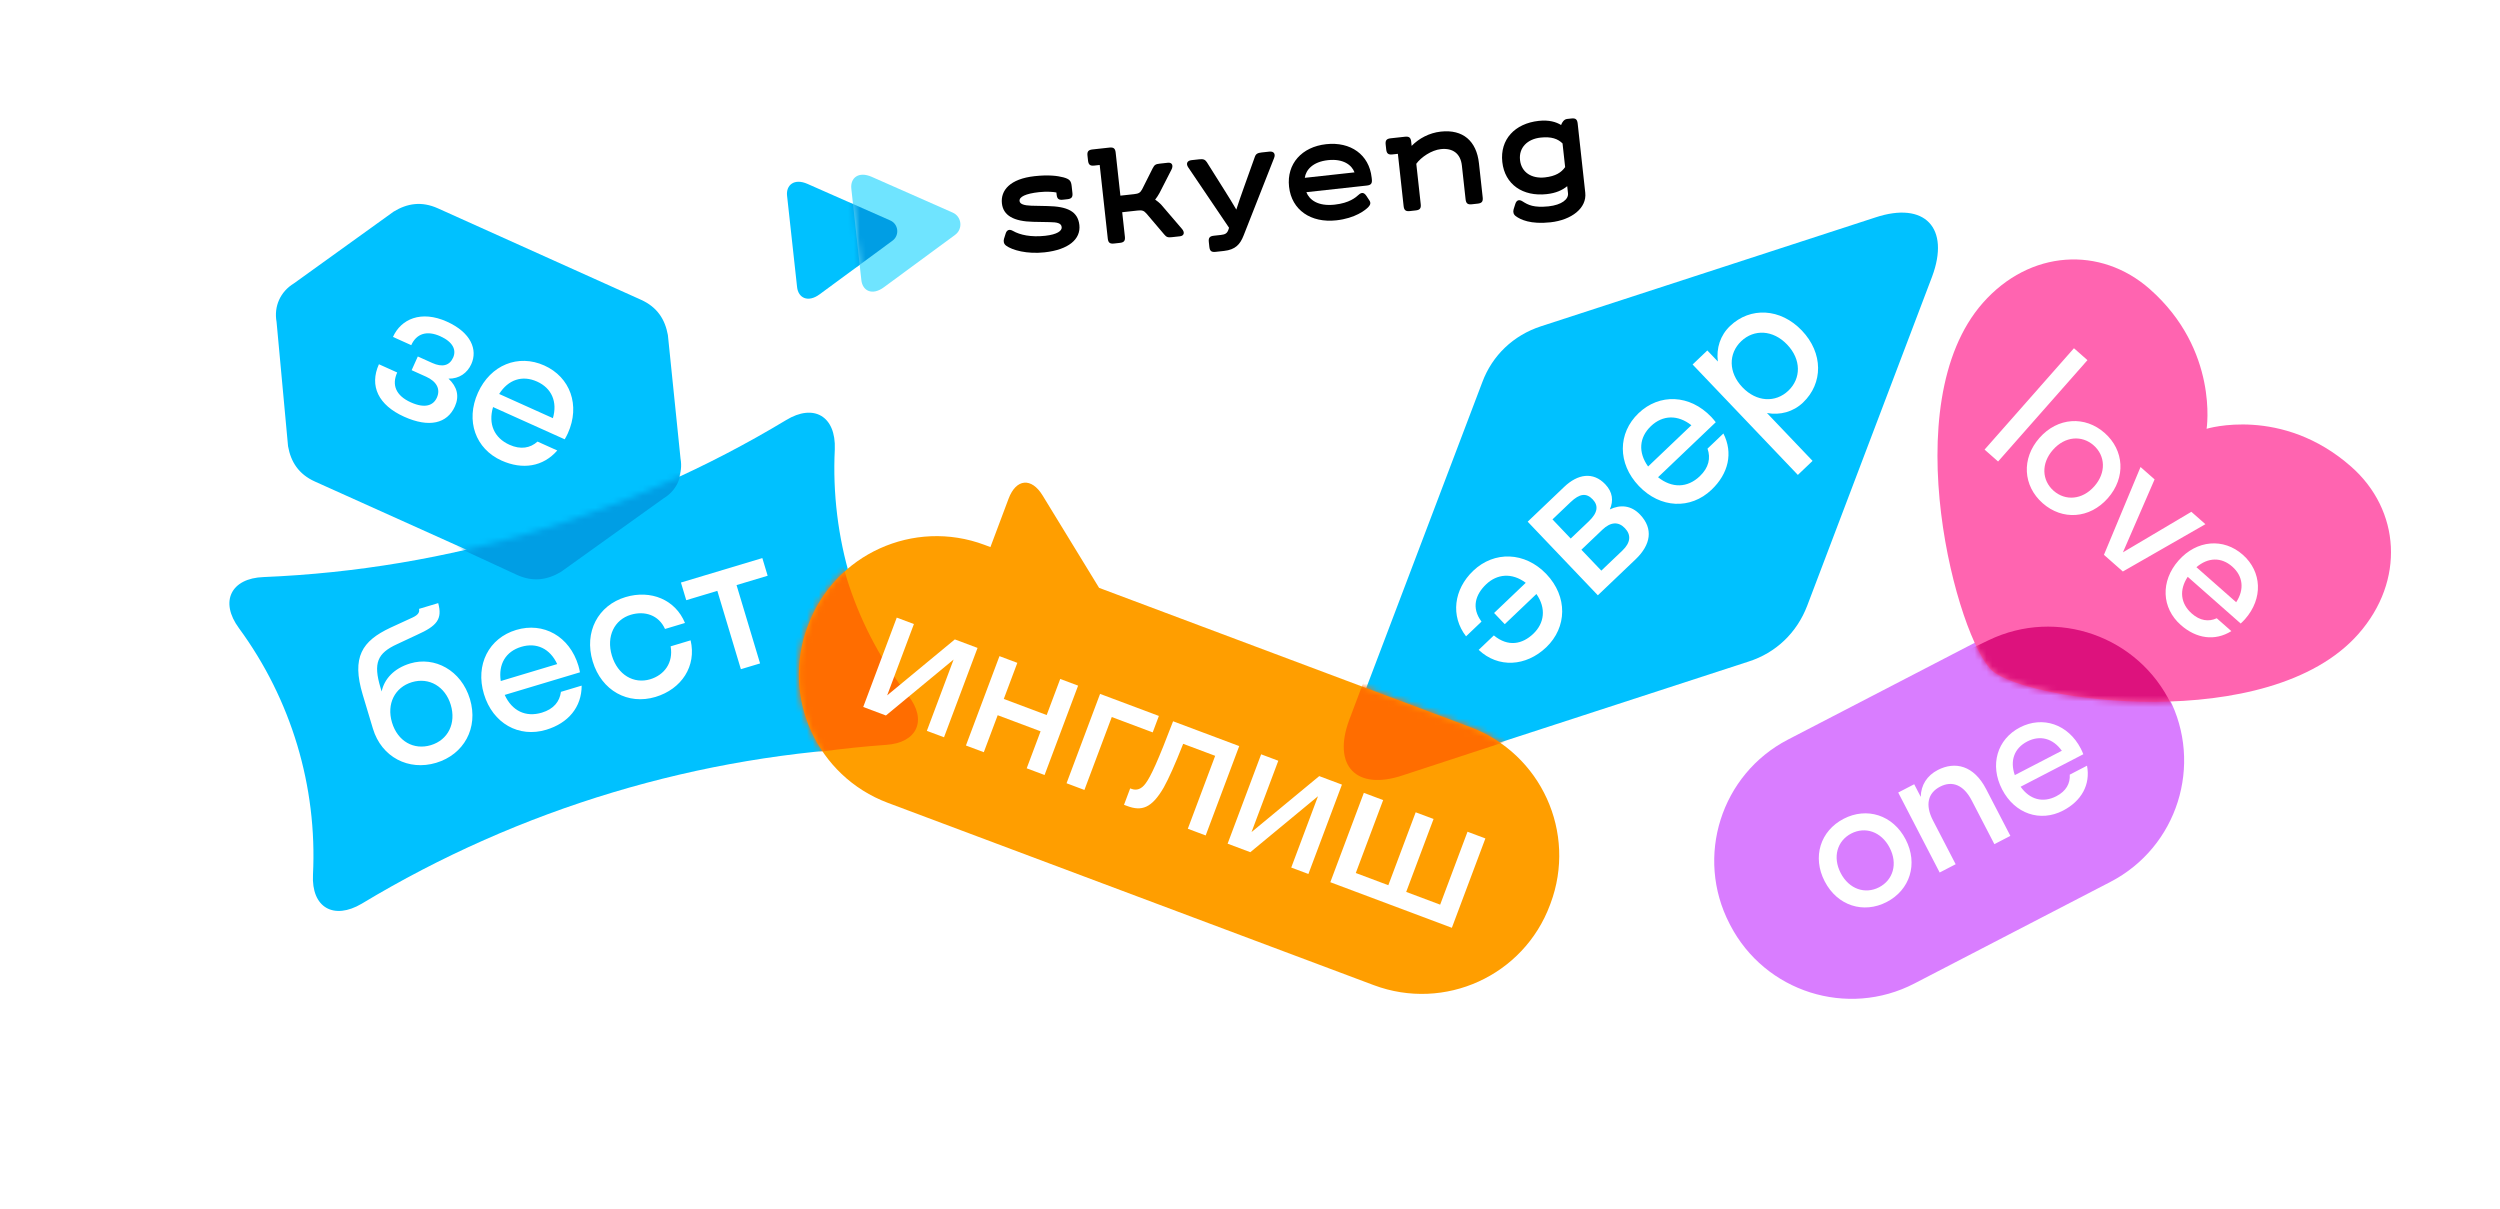 <?xml version="1.0" encoding="UTF-8"?> <svg xmlns="http://www.w3.org/2000/svg" width="426" height="206" viewBox="0 0 426 206" fill="none"><rect x="112" y="19.203" width="176.141" height="49.47" rx="24.735" transform="rotate(-6.259 112 19.203)" fill="white"></rect><path d="M139.661 50.153C137.667 51.62 136.025 50.76 135.824 48.932C135.611 46.986 134.97 41.146 134.97 41.146C134.97 41.146 134.33 35.306 134.116 33.36C133.916 31.532 135.332 30.336 137.597 31.336C141.124 32.893 151.702 37.565 151.702 37.565C153.109 38.187 153.319 40.102 152.081 41.014C152.081 41.014 142.766 47.869 139.661 50.153Z" fill="#00C1FF"></path><path d="M150.61 48.953C148.616 50.419 146.974 49.559 146.774 47.731C146.56 45.785 145.92 39.945 145.92 39.945C145.92 39.945 145.279 34.105 145.066 32.159C144.865 30.331 146.281 29.135 148.546 30.135C151.995 31.658 162.342 36.228 162.342 36.228C163.887 36.91 164.117 39.014 162.757 40.014C162.756 40.014 153.647 46.718 150.61 48.953Z" fill="#6FE4FF"></path><mask id="mask0_27104_3427" style="mask-type:alpha" maskUnits="userSpaceOnUse" x="145" y="29" width="19" height="21"><path d="M150.61 48.953C148.617 50.419 146.974 49.559 146.774 47.731C146.56 45.785 145.92 39.945 145.92 39.945C145.92 39.945 145.28 34.105 145.066 32.159C144.866 30.331 146.281 29.135 148.547 30.135C151.995 31.658 162.342 36.228 162.342 36.228C163.887 36.91 164.118 39.014 162.758 40.014C162.757 40.014 153.647 46.718 150.61 48.953Z" fill="#6FE4FF"></path></mask><g mask="url(#mask0_27104_3427)"><g filter="url(#filter0_f_27104_3427)"><path d="M139.661 50.153C137.667 51.62 136.025 50.76 135.825 48.932C135.611 46.985 134.971 41.146 134.971 41.146C134.971 41.146 134.33 35.306 134.117 33.36C133.916 31.532 135.332 30.336 137.597 31.336C141.124 32.893 151.703 37.565 151.703 37.565C153.109 38.187 153.319 40.102 152.081 41.013C152.081 41.014 142.766 47.869 139.661 50.153Z" fill="#009EE4"></path></g></g><path d="M171.082 40.694L171.365 39.795C171.553 39.188 171.989 38.987 172.614 39.352C173.808 40.038 175.684 40.445 178.098 40.18C180.159 39.954 180.981 39.328 180.912 38.697C180.834 37.991 180.083 37.869 178.86 37.85L176.081 37.799C172.741 37.732 170.952 36.728 170.725 34.661C170.482 32.442 172.098 30.478 176.296 30.018C178.633 29.762 180.181 29.949 181.202 30.22C182.33 30.529 182.519 30.866 182.616 31.749L182.741 32.883C182.818 33.59 182.594 33.869 181.89 33.947L181.112 34.032C180.408 34.109 180.128 33.885 180.051 33.178L180.009 32.8C179.54 32.698 178.385 32.596 177.052 32.742C174.74 32.995 173.655 33.548 173.733 34.254C173.791 34.783 174.502 35.011 175.753 35.053L178.482 35.111C181.822 35.178 183.664 35.972 183.924 38.342C184.19 40.762 182.071 42.552 177.999 42.999C175.007 43.327 172.489 42.633 171.437 41.855C171.05 41.566 170.953 41.142 171.082 40.694Z" fill="black"></path><path d="M201.059 40.264L199.677 40.416C198.999 40.49 198.761 40.414 198.379 39.946L195.342 36.374C194.907 35.886 194.616 35.79 193.837 35.876L191.224 36.162L191.68 40.323C191.757 41.029 191.534 41.309 190.83 41.386L189.824 41.497C189.12 41.574 188.841 41.349 188.763 40.643L187.389 28.112L186.459 28.214C185.755 28.291 185.476 28.066 185.399 27.36L185.307 26.528C185.23 25.822 185.454 25.542 186.158 25.465L189.049 25.148C189.753 25.071 190.032 25.295 190.109 26.002L190.914 33.339L193.252 33.083C194.031 32.998 194.294 32.842 194.612 32.27L196.429 28.652C196.723 28.084 196.938 27.958 197.617 27.884L198.999 27.732C199.754 27.649 199.971 28.238 199.612 28.915L197.58 32.889C197.367 33.27 197.107 33.681 196.839 34.017C197.168 34.236 197.642 34.617 197.846 34.85L201.405 39.002C201.898 39.561 201.814 40.182 201.059 40.264Z" fill="black"></path><path d="M206.073 42.063L205.982 41.231C205.904 40.525 206.128 40.245 206.832 40.168L208.039 40.035C208.767 39.955 209.103 39.766 209.316 39.156L209.431 38.812L202.478 28.525C202.054 27.908 202.274 27.373 203.029 27.29L204.336 27.147C205.014 27.072 205.33 27.165 205.634 27.617L208.592 32.319C209.269 33.393 210.041 34.636 210.668 35.715C211.049 34.55 211.489 33.227 211.92 32.056L213.828 26.718C214.001 26.215 214.314 26.052 214.993 25.978L216.3 25.835C217.054 25.752 217.386 26.226 217.106 26.92L211.914 40.122C211.317 41.642 210.526 42.545 208.565 42.76L207.133 42.917C206.429 42.993 206.15 42.769 206.073 42.063Z" fill="black"></path><path d="M233.729 30.251L233.762 30.554C233.84 31.26 233.616 31.54 232.912 31.617L222.605 32.747C223.104 34.045 224.577 35.185 227.418 34.873C229.957 34.595 231.022 33.636 231.508 33.199C232.039 32.708 232.457 32.814 232.823 33.361L233.341 34.146C233.614 34.55 233.525 34.892 233.183 35.261C232.682 35.8 230.927 37.193 227.71 37.546C223.386 38.02 220.091 35.804 219.654 31.82C219.225 27.911 221.834 25.023 225.981 24.568C230.13 24.113 233.3 26.342 233.729 30.251ZM222.337 30.301L230.809 29.372C230.338 28.097 228.87 27.008 226.281 27.291C223.692 27.575 222.52 28.954 222.337 30.301Z" fill="black"></path><path d="M252.012 27.811L252.651 33.636C252.729 34.342 252.505 34.622 251.801 34.699L250.795 34.81C250.091 34.887 249.812 34.662 249.735 33.956L249.104 28.207C248.88 26.164 247.551 25.187 245.515 25.41C243.932 25.584 242.154 26.774 241.337 27.909L242.092 34.793C242.169 35.499 241.946 35.779 241.242 35.856L240.236 35.967C239.532 36.044 239.253 35.819 239.176 35.113L238.199 26.212L237.27 26.314C236.566 26.392 236.286 26.167 236.209 25.461L236.118 24.629C236.04 23.923 236.264 23.643 236.968 23.566L239.406 23.299C240.11 23.221 240.39 23.446 240.467 24.152L240.544 24.858C241.78 23.6 243.532 22.642 245.518 22.424C249.29 22.011 251.597 24.029 252.012 27.811Z" fill="black"></path><path d="M268.835 21.042L270.129 32.843C270.416 35.465 267.789 37.489 264.195 37.883C260.801 38.255 259.082 37.423 258.278 36.823C257.89 36.534 257.792 36.11 257.921 35.663L258.204 34.764C258.412 34.103 258.849 33.927 259.452 34.321C260.409 34.93 261.328 35.416 263.869 35.163C266.131 34.915 267.297 33.946 267.187 32.937L267.054 31.726C266.212 32.405 265.147 32.905 263.564 33.079C259.492 33.525 256.413 31.439 255.993 27.606C255.572 23.773 258.122 21.044 262.195 20.597C263.954 20.404 265.166 20.782 266.012 21.301C266.166 20.851 266.516 20.327 267.019 20.272L267.773 20.189C268.478 20.111 268.757 20.336 268.835 21.042ZM266.699 28.473L266.256 24.439C265.458 23.658 264.37 23.242 262.509 23.446C260.272 23.692 258.779 25.157 259.012 27.275C259.244 29.394 261.016 30.474 263.253 30.229C265.088 30.027 266.061 29.385 266.699 28.473Z" fill="black"></path><path d="M53.667 82.056L88.26 97.63C91.052 98.887 93.495 98.482 95.807 97.075L113.155 84.38C115.345 83.047 116.416 80.668 115.962 78.145L113.807 57.092C113.322 54.429 112.01 52.334 109.218 51.077L74.625 35.504C71.833 34.247 69.391 34.651 67.078 36.059L50.084 48.288C47.773 49.691 46.645 52.197 47.126 54.858L49.084 76.04C49.561 78.699 50.876 80.8 53.667 82.056Z" fill="#00C1FF"></path><path d="M71.195 60.743L73.656 61.851C75.369 62.622 76.595 62.312 77.212 60.941C77.801 59.633 77.18 58.267 75.031 57.299C72.757 56.276 70.975 56.822 70.077 58.816L66.962 57.413C68.336 54.361 71.76 52.83 76.153 54.807C80.296 56.672 81.409 59.609 80.315 62.039C79.628 63.565 78.246 64.554 76.425 64.521C77.903 65.898 78.305 67.502 77.519 69.247C76.201 72.175 73.128 72.927 68.86 71.006C64.499 69.042 62.898 65.774 64.567 62.067L67.682 63.47C66.729 65.588 67.445 67.409 69.999 68.559C72.429 69.653 73.843 69.091 74.446 67.751C75.106 66.287 74.38 64.986 72.604 64.187L70.143 63.079L71.195 60.743ZM96.227 74.859L84.016 69.362C83.17 72.24 84.199 74.614 86.816 75.792C88.716 76.647 90.34 76.367 91.594 75.246L94.959 76.761C92.549 79.534 89.039 80.09 85.457 78.477C81.033 76.486 79.294 71.694 81.44 66.928C83.586 62.162 88.326 60.288 92.749 62.279C97.172 64.27 98.912 69.062 96.766 73.828C96.598 74.202 96.412 74.53 96.227 74.859ZM91.515 65.02C88.992 63.884 86.609 64.685 85.057 67.133L94.215 71.256C95.019 68.471 94.007 66.142 91.515 65.02Z" fill="white"></path><path d="M133.946 71.589C106.99 87.835 76.365 97.034 44.92 98.331C39.37 98.524 37.373 102.504 40.722 107.047C49.633 119.193 54.076 133.983 53.333 149.03C53.041 154.665 56.877 156.807 61.638 153.99C88.594 137.745 119.219 128.546 150.664 127.249C156.214 127.055 158.211 123.075 154.862 118.533C145.951 106.386 141.508 91.596 142.251 76.55C142.464 70.938 138.683 68.693 133.946 71.589Z" fill="#00C1FF"></path><mask id="mask1_27104_3427" style="mask-type:alpha" maskUnits="userSpaceOnUse" x="39" y="70" width="118" height="86"><path d="M133.948 71.59C106.993 87.835 76.368 97.034 44.922 98.331C39.372 98.524 37.376 102.505 40.724 107.047C49.636 119.194 54.078 133.983 53.335 149.03C53.043 154.666 56.879 156.808 61.641 153.99C88.596 137.745 119.221 128.546 150.667 127.249C156.217 127.056 158.213 123.075 154.864 118.533C145.953 106.386 141.511 91.597 142.254 76.55C142.466 70.938 138.686 68.693 133.948 71.59Z" fill="#40E687"></path></mask><g mask="url(#mask1_27104_3427)"><g filter="url(#filter1_f_27104_3427)"><path d="M53.591 82.01L88.025 97.933C90.804 99.218 93.25 98.838 95.577 97.453L113.052 84.935C115.256 83.624 116.351 81.256 115.921 78.728L113.98 57.654C113.521 54.987 112.231 52.879 109.452 51.594L75.018 35.672C72.239 34.386 69.792 34.767 67.465 36.151L50.348 48.207C48.023 49.587 46.87 52.082 47.324 54.747L49.069 75.948C49.518 78.611 50.812 80.725 53.591 82.01Z" fill="#009EE4"></path></g></g><path d="M69.909 113.047C74.031 111.808 78.597 114.182 80.081 119.123C81.565 124.063 79.03 128.57 74.319 129.985C69.64 131.39 65.01 129.036 63.545 124.161L61.806 118.37C59.88 111.957 61.701 109.234 66.514 106.968L70.305 105.223C71.401 104.715 71.503 104.221 71.398 103.753L74.67 102.771C75.42 105.506 74.445 106.655 71.082 108.164L67.673 109.759C64.287 111.311 63.577 112.987 64.845 117.207L65.032 117.829C65.473 115.735 67.095 113.892 69.909 113.047ZM73.415 126.975C76.359 126.09 77.752 123.246 76.809 120.106C75.875 116.997 73.136 115.359 70.191 116.243C67.28 117.118 65.844 119.939 66.797 123.113C67.76 126.319 70.503 127.849 73.415 126.975ZM98.828 114.562L86.002 118.414C87.25 121.143 89.583 122.261 92.332 121.435C94.327 120.836 95.371 119.559 95.583 117.891L99.116 116.829C99.114 120.504 96.828 123.224 93.066 124.354C88.42 125.749 83.966 123.271 82.462 118.265C80.958 113.259 83.309 108.736 87.955 107.341C92.601 105.945 97.055 108.424 98.559 113.43C98.677 113.822 98.752 114.192 98.828 114.562ZM88.82 110.22C86.17 111.016 84.895 113.182 85.328 116.049L94.946 113.159C93.728 110.529 91.438 109.434 88.82 110.22ZM113.317 107.177C112.243 104.789 109.845 104.047 107.489 104.755C104.708 105.59 103.272 108.411 104.265 111.716C105.258 115.02 108.01 116.583 110.791 115.748C113.179 115.031 114.766 112.949 114.277 110.135L117.68 109.113C118.715 113.51 116.145 117.421 111.695 118.758C107.017 120.163 102.497 117.704 100.993 112.698C99.49 107.693 101.906 103.15 106.585 101.745C110.904 100.448 115.099 102.184 116.72 106.155L113.317 107.177ZM129.517 113.048L126.245 114.031L122.235 100.682L116.935 102.274L116.031 99.264L129.903 95.097L130.807 98.107L125.507 99.699L129.517 113.048Z" fill="white"></path><path d="M252.584 65.127L231.315 121.174C228.2 129.503 232.55 134.066 240.951 131.285L297.955 112.731C302.597 111.255 306.194 107.827 307.952 103.203L329.222 47.155C332.337 38.827 327.987 34.264 319.586 37.045L262.582 55.599C257.879 57.133 254.282 60.561 252.584 65.127Z" fill="#00C1FF"></path><path d="M252.449 105.921L249.815 108.432C247.152 104.985 247.703 100.438 251.039 97.258C254.602 93.862 259.845 93.988 263.504 97.827C267.162 101.666 267.036 106.909 263.474 110.304C260.037 113.58 255.298 113.883 251.966 110.739L254.55 108.276C257.002 110.296 259.417 109.766 261.274 107.996C263.156 106.203 263.511 103.662 261.804 101.218L256.41 106.359L254.593 104.453L259.987 99.311C257.627 97.539 255.096 97.797 253.239 99.566C251.408 101.312 250.692 103.574 252.449 105.921ZM272.274 101.439L260.317 88.894L266.54 82.964C268.848 80.764 271.457 80.336 273.537 82.519C274.804 83.849 274.965 85.323 274.317 86.803C276.127 85.94 277.962 86.106 279.468 87.687C281.764 90.096 281.306 92.83 278.696 95.317L272.274 101.439ZM267.629 85.564L264.543 88.505L267.652 91.767L270.738 88.826C272.293 87.343 272.396 86.144 271.391 85.091C270.315 83.962 269.185 84.082 267.629 85.564ZM273.057 90.254L269.469 93.674L272.865 97.236L276.453 93.817C277.858 92.478 277.987 91.157 276.887 90.003C275.787 88.849 274.462 88.915 273.057 90.254ZM292.366 71.947L282.531 81.32C284.913 83.216 287.537 83.157 289.645 81.148C291.175 79.689 291.533 78.055 290.959 76.448L293.668 73.866C295.354 77.191 294.534 80.702 291.649 83.451C288.086 86.847 282.918 86.649 279.259 82.811C275.601 78.972 275.652 73.801 279.214 70.405C282.777 67.01 287.945 67.207 291.603 71.046C291.89 71.347 292.128 71.647 292.366 71.947ZM281.318 72.613C279.286 74.55 279.127 77.096 280.835 79.49L288.211 72.46C285.901 70.639 283.326 70.7 281.318 72.613ZM308.863 78.535L306.355 80.927L288.42 62.11L290.929 59.718L292.723 61.6C292.434 59.338 293.124 57.148 294.805 55.546C298.242 52.27 303.385 52.492 307.044 56.33C310.702 60.169 310.676 65.316 307.239 68.592C305.558 70.195 303.338 70.778 301.092 70.381L308.863 78.535ZM304.738 66.571C306.921 64.491 306.95 61.255 304.535 58.721C302.119 56.187 298.887 56.061 296.704 58.141C294.521 60.221 294.492 63.457 296.907 65.991C299.323 68.525 302.555 68.651 304.738 66.571Z" fill="white"></path><path d="M234.089 167.868L151.285 136.804C139.211 132.274 133.092 118.809 137.622 106.735L137.705 106.514C142.235 94.439 155.7 88.321 167.774 92.85L168.768 93.223L171.861 84.978C173.146 81.554 175.755 81.315 177.655 84.421L187.284 100.17L250.541 123.901C262.615 128.431 268.733 141.896 264.204 153.97L264.121 154.191C259.628 166.279 246.163 172.398 234.089 167.868Z" fill="#FF9E00"></path><mask id="mask2_27104_3427" style="mask-type:alpha" maskUnits="userSpaceOnUse" x="136" y="82" width="130" height="88"><path d="M234.088 167.868L151.284 136.804C139.21 132.274 133.092 118.809 137.622 106.734L137.705 106.513C142.234 94.439 155.7 88.32 167.774 92.85L168.767 93.223L171.861 84.977C173.145 81.554 175.754 81.315 177.654 84.421L187.283 100.169L250.541 123.901C262.615 128.43 268.733 141.896 264.203 153.97L264.12 154.191C259.627 166.279 246.162 172.398 234.088 167.868Z" fill="#FCDE00"></path></mask><g mask="url(#mask2_27104_3427)"><g filter="url(#filter2_f_27104_3427)"><path d="M249.769 70.022L229.912 122.665C227.004 130.487 231.095 134.762 238.974 132.136L292.441 114.616C296.795 113.221 300.164 109.997 301.806 105.654L321.664 53.011C324.571 45.189 320.48 40.914 312.601 43.54L259.135 61.06C254.723 62.51 251.354 65.734 249.769 70.022Z" fill="#FF6D00"></path></g></g><mask id="mask3_27104_3427" style="mask-type:alpha" maskUnits="userSpaceOnUse" x="136" y="82" width="130" height="88"><path d="M234.087 167.868L151.283 136.804C139.209 132.274 133.091 118.809 137.621 106.734L137.704 106.513C142.233 94.439 155.699 88.32 167.773 92.85L168.766 93.223L171.86 84.977C173.144 81.554 175.753 81.315 177.653 84.421L187.282 100.169L250.54 123.901C262.614 128.43 268.732 141.896 264.202 153.97L264.119 154.191C259.626 166.279 246.161 172.398 234.087 167.868Z" fill="#FCDE00"></path></mask><g mask="url(#mask3_27104_3427)"><g filter="url(#filter3_f_27104_3427)"><path d="M133.451 74.442C108.274 90.698 79.397 100.356 49.506 102.517C44.23 102.864 42.447 106.712 45.768 110.936C54.608 122.234 59.272 136.18 59.008 150.523C58.896 155.895 62.61 157.821 67.059 154.999C92.236 138.743 121.113 129.085 151.003 126.924C156.28 126.576 158.063 122.729 154.742 118.504C145.902 107.206 141.238 93.261 141.502 78.918C141.539 73.57 137.875 71.545 133.451 74.442Z" fill="#FF6D00"></path></g></g><path d="M160.86 125.633L157.936 124.537L162.495 112.384L150.962 121.92L147.094 120.469L152.807 105.24L155.731 106.337L151.172 118.49L162.705 108.954L166.573 110.405L160.86 125.633ZM167.64 128.177L164.595 127.034L170.308 111.806L173.353 112.949L171.045 119.101L178.355 121.843L180.663 115.691L183.709 116.833L177.996 132.062L174.95 130.919L177.315 124.615L170.006 121.872L167.64 128.177ZM184.784 134.609L181.739 133.466L187.452 118.238L197.472 121.997L196.421 124.799L189.446 122.182L184.784 134.609ZM205.45 142.361L202.404 141.219L207.066 128.792L201.614 126.747C200.216 130.288 199.161 132.637 198.301 134.19C196.233 137.757 194.516 138.259 192.079 137.345L191.531 137.14L192.582 134.338L192.826 134.429C193.648 134.737 194.501 134.502 195.24 133.458C196.096 132.286 197.292 129.747 199.894 122.905L211.163 127.133L205.45 142.361ZM222.952 148.927L220.028 147.831L224.587 135.678L213.054 145.214L209.186 143.763L214.899 128.534L217.822 129.631L213.263 141.784L224.797 132.248L228.665 133.699L222.952 148.927ZM235.689 136.334L231.027 148.76L236.57 150.84L241.232 138.414L244.278 139.556L239.616 151.983L245.403 154.154L250.064 141.727L253.11 142.87L247.397 158.098L226.686 150.328L232.399 135.1L235.689 136.334Z" fill="white"></path><path d="M359.612 150.277L326.213 167.589C314.8 173.505 300.743 169.04 294.822 157.618L294.722 157.424C288.801 146.002 293.256 131.942 304.669 126.026L338.068 108.714C349.482 102.798 363.538 107.263 369.459 118.685L369.56 118.879C375.48 130.301 371.026 144.361 359.612 150.277Z" fill="#D97DFF"></path><path d="M321.5 153.698C317.547 155.747 313.092 154.357 310.93 150.186C308.768 146.016 310.2 141.573 314.153 139.524C318.105 137.476 322.561 138.866 324.722 143.037C326.884 147.207 325.452 151.65 321.5 153.698ZM320.2 151.191C322.571 149.962 323.423 147.203 321.996 144.45C320.569 141.697 317.824 140.803 315.452 142.032C313.081 143.261 312.229 146.02 313.656 148.773C315.083 151.526 317.828 152.42 320.2 151.191ZM335.985 136.404C334.586 133.705 332.626 132.992 330.581 134.052C328.537 135.112 327.989 137.124 329.388 139.823L333.245 147.264L330.52 148.677L323.455 135.048L326.181 133.635L327.297 135.789C327.323 133.77 328.384 132.148 330.183 131.215C333.154 129.675 336.351 130.439 338.428 134.446L342.568 142.432L339.842 143.845L335.985 136.404ZM354.998 128.52L344.313 134.058C345.869 136.26 348.116 136.859 350.406 135.672C352.068 134.81 352.777 133.509 352.687 132L355.63 130.474C356.241 133.72 354.675 136.502 351.54 138.127C347.669 140.134 343.323 138.686 341.161 134.516C338.999 130.346 340.322 125.96 344.193 123.953C348.064 121.947 352.41 123.394 354.572 127.565C354.741 127.892 354.87 128.206 354.998 128.52ZM345.436 126.352C343.228 127.496 342.463 129.622 343.323 132.081L351.336 127.928C349.823 125.807 347.617 125.222 345.436 126.352Z" fill="white"></path><path d="M400.644 79.521C388.837 69.111 376.007 73.066 376.007 73.066C376.007 73.066 378.115 59.659 366.32 49.259C357.939 41.87 345.882 42.536 337.875 51.618C322.662 68.874 333.587 109.089 339.486 114.29C345.388 119.494 386.651 125.293 401.866 108.034C409.876 98.954 409.025 86.91 400.644 79.521Z" fill="#FF64B0"></path><mask id="mask4_27104_3427" style="mask-type:alpha" maskUnits="userSpaceOnUse" x="330" y="44" width="78" height="76"><path d="M400.644 79.521C388.837 69.111 376.007 73.066 376.007 73.066C376.007 73.066 378.115 59.659 366.32 49.259C357.939 41.87 345.882 42.536 337.875 51.618C322.662 68.874 333.587 109.089 339.486 114.29C345.388 119.494 386.651 125.293 401.866 108.034C409.876 98.954 409.025 86.91 400.644 79.521Z" fill="#FF64B0"></path></mask><g mask="url(#mask4_27104_3427)"><g filter="url(#filter4_f_27104_3427)"><path d="M359.159 151.279L325.242 167.554C313.652 173.115 299.74 168.219 294.174 156.62L294.079 156.423C288.513 144.824 293.399 130.908 304.99 125.346L338.906 109.072C350.497 103.51 364.409 108.406 369.975 120.005L370.069 120.202C375.635 131.801 370.749 145.717 359.159 151.279Z" fill="#DD127D"></path></g></g><path d="M340.475 78.641L338.172 76.611L353.4 59.339L355.703 61.369L340.475 78.641ZM348.069 85.746C344.729 82.802 344.415 78.145 347.521 74.621C350.628 71.097 355.287 70.826 358.627 73.77C361.966 76.714 362.281 81.371 359.174 84.895C356.068 88.418 351.408 88.69 348.069 85.746ZM349.937 83.627C351.94 85.393 354.821 85.19 356.871 82.864C358.922 80.538 358.762 77.655 356.759 75.889C354.755 74.122 351.875 74.325 349.824 76.651C347.774 78.977 347.933 81.861 349.937 83.627ZM361.735 97.385L358.511 94.542L364.747 79.576L367.143 81.687L361.747 94.121L373.407 87.21L375.802 89.321L361.735 97.385ZM381.815 106.247L372.788 98.288C371.298 100.535 371.552 102.847 373.486 104.553C374.891 105.791 376.361 105.981 377.735 105.351L380.222 107.544C377.417 109.287 374.256 108.833 371.608 106.498C368.337 103.615 368.115 99.039 371.221 95.516C374.328 91.992 378.895 91.639 382.165 94.522C385.436 97.406 385.658 101.981 382.552 105.505C382.308 105.781 382.062 106.014 381.815 106.247ZM380.379 96.549C378.513 94.904 376.255 94.96 374.273 96.65L381.043 102.62C382.473 100.442 382.221 98.173 380.379 96.549Z" fill="white"></path><defs><filter id="filter0_f_27104_3427" x="132.566" y="29.441" width="21.862" height="22.987" filterUnits="userSpaceOnUse" color-interpolation-filters="sRGB"><feFlood flood-opacity="0" result="BackgroundImageFix"></feFlood><feBlend mode="normal" in="SourceGraphic" in2="BackgroundImageFix" result="shape"></feBlend><feGaussianBlur stdDeviation="0.766" result="effect1_foregroundBlur_27104_3427"></feGaussianBlur></filter><filter id="filter1_f_27104_3427" x="45.264" y="32.922" width="72.713" height="67.761" filterUnits="userSpaceOnUse" color-interpolation-filters="sRGB"><feFlood flood-opacity="0" result="BackgroundImageFix"></feFlood><feBlend mode="normal" in="SourceGraphic" in2="BackgroundImageFix" result="shape"></feBlend><feGaussianBlur stdDeviation="0.982" result="effect1_foregroundBlur_27104_3427"></feGaussianBlur></filter><filter id="filter2_f_27104_3427" x="227.105" y="40.896" width="97.365" height="93.884" filterUnits="userSpaceOnUse" color-interpolation-filters="sRGB"><feFlood flood-opacity="0" result="BackgroundImageFix"></feFlood><feBlend mode="normal" in="SourceGraphic" in2="BackgroundImageFix" result="shape"></feBlend><feGaussianBlur stdDeviation="0.935" result="effect1_foregroundBlur_27104_3427"></feGaussianBlur></filter><filter id="filter3_f_27104_3427" x="42.218" y="71.25" width="116.074" height="86.913" filterUnits="userSpaceOnUse" color-interpolation-filters="sRGB"><feFlood flood-opacity="0" result="BackgroundImageFix"></feFlood><feBlend mode="normal" in="SourceGraphic" in2="BackgroundImageFix" result="shape"></feBlend><feGaussianBlur stdDeviation="0.935" result="effect1_foregroundBlur_27104_3427"></feGaussianBlur></filter><filter id="filter4_f_27104_3427" x="289.203" y="104.2" width="85.743" height="68.225" filterUnits="userSpaceOnUse" color-interpolation-filters="sRGB"><feFlood flood-opacity="0" result="BackgroundImageFix"></feFlood><feBlend mode="normal" in="SourceGraphic" in2="BackgroundImageFix" result="shape"></feBlend><feGaussianBlur stdDeviation="1.288" result="effect1_foregroundBlur_27104_3427"></feGaussianBlur></filter></defs></svg> 